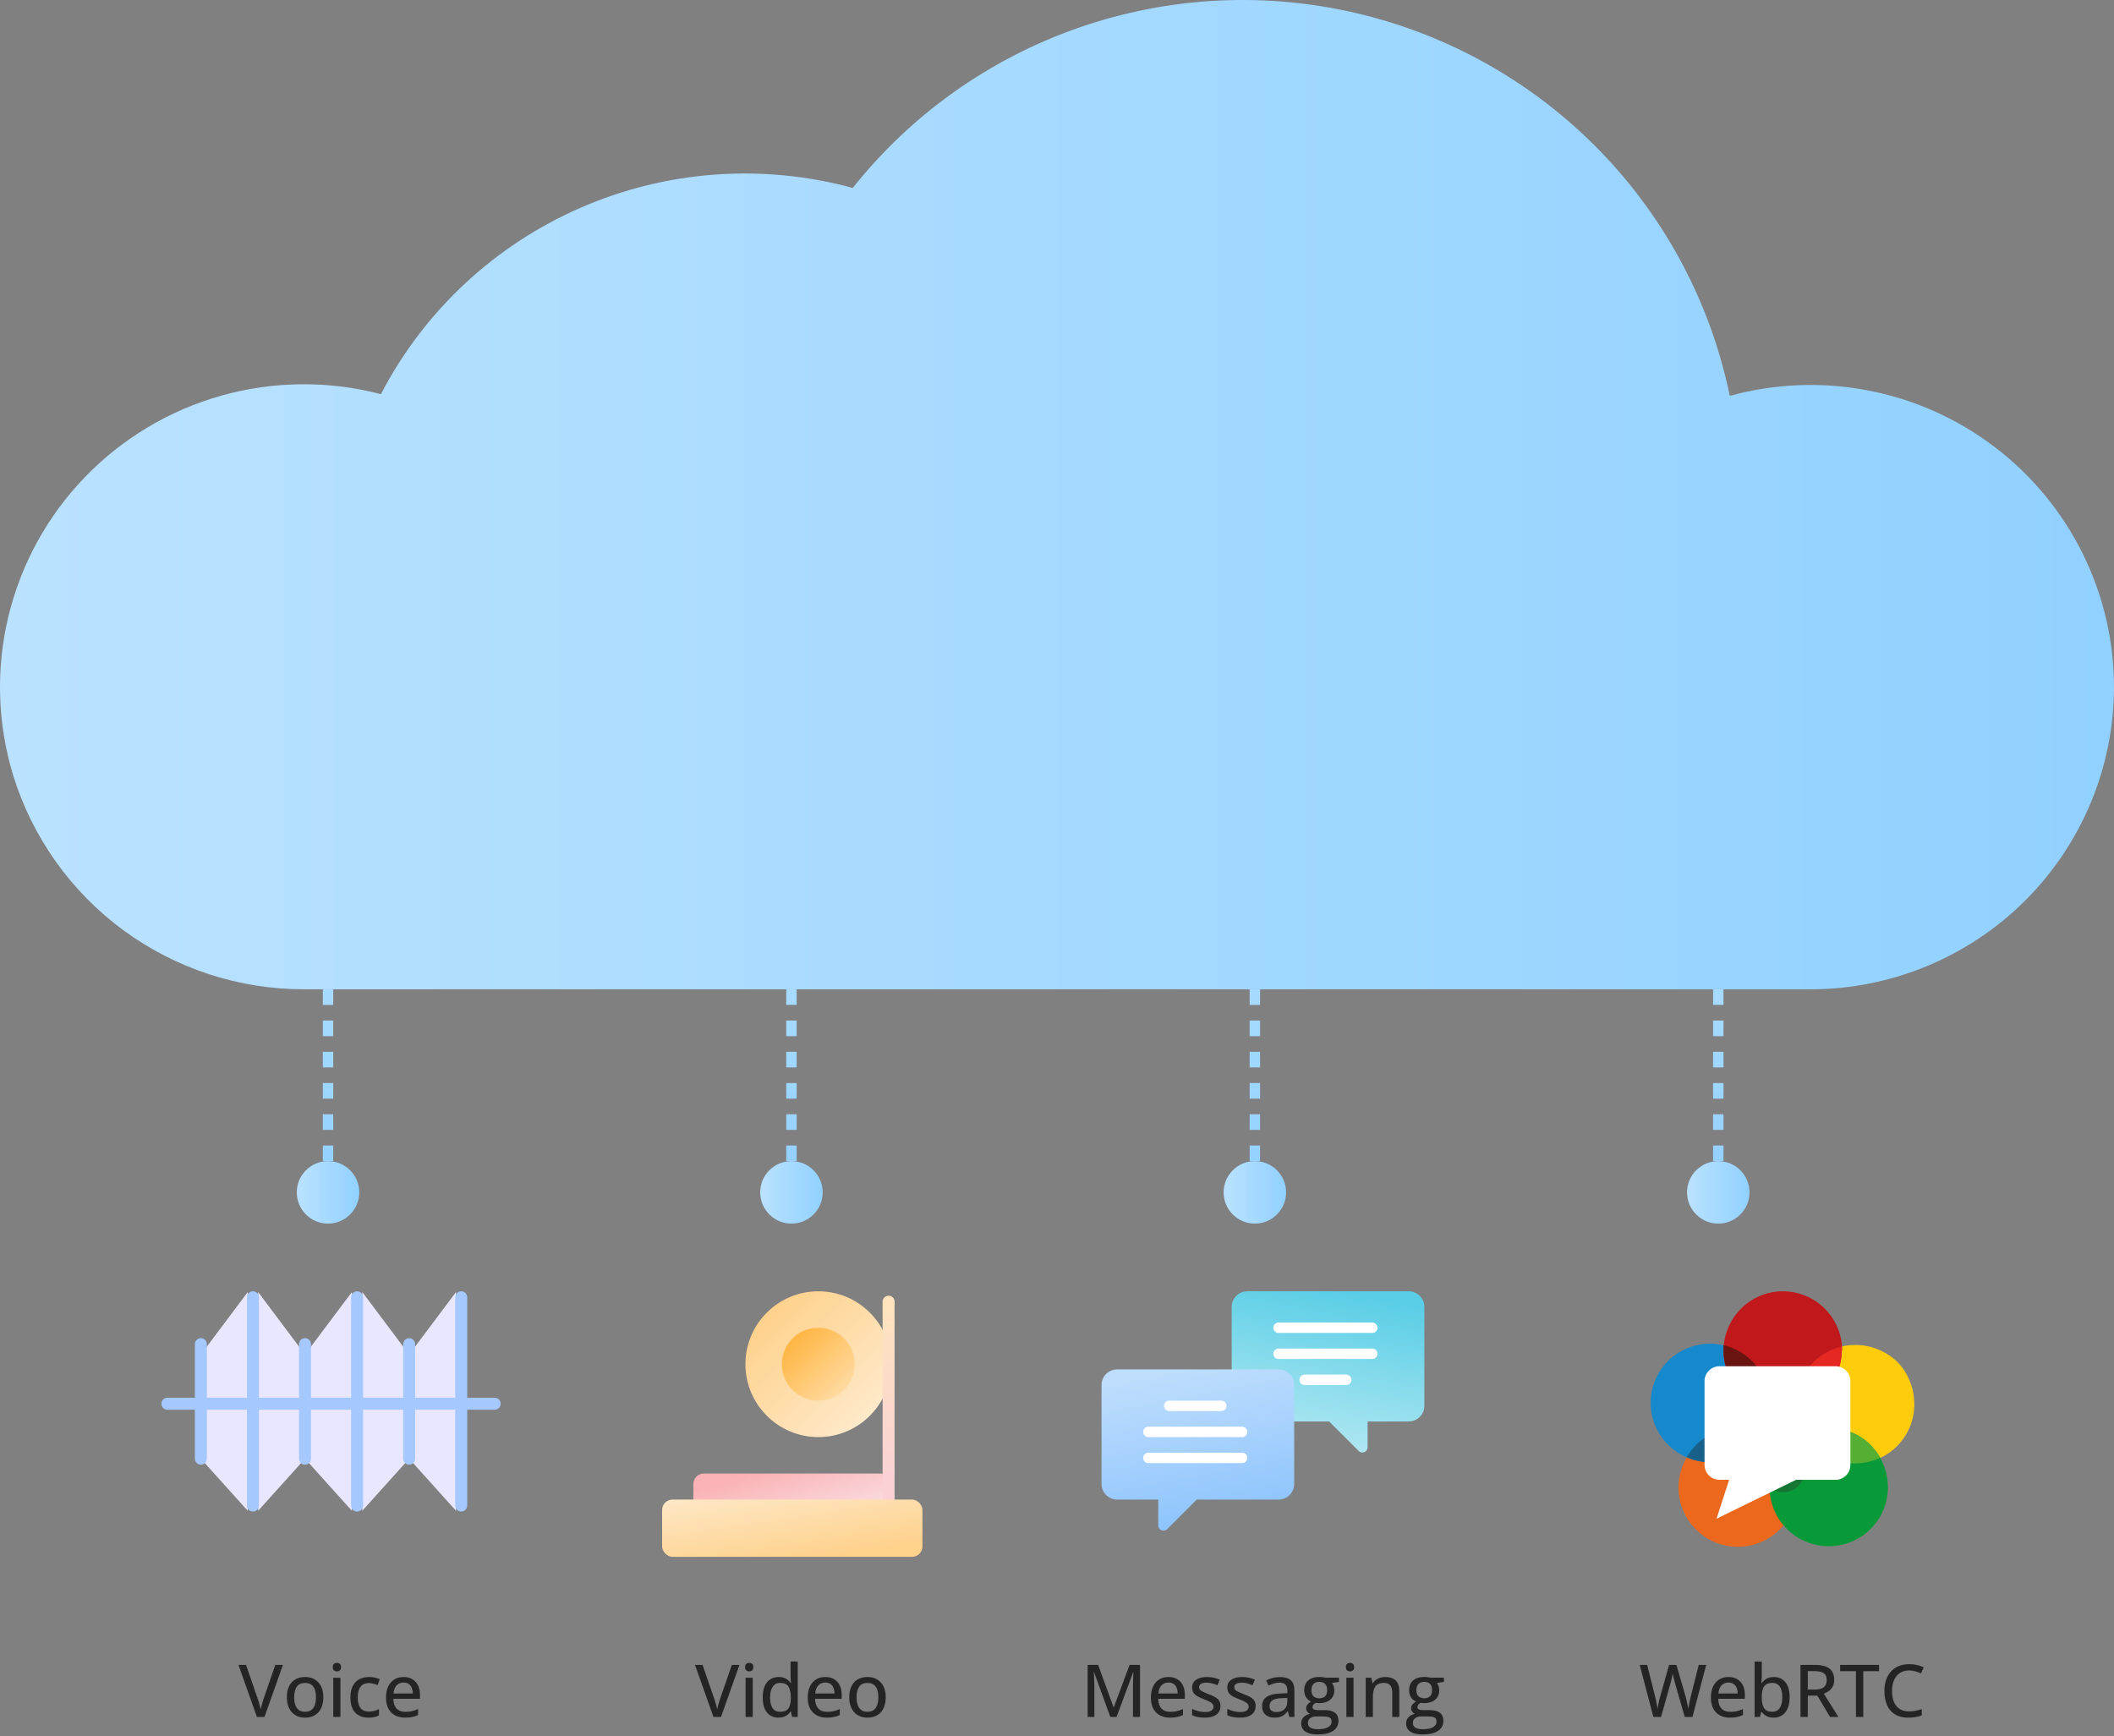 <svg width="1080" height="887" viewBox="0 0 1080 887" fill="none" xmlns="http://www.w3.org/2000/svg">
<rect x="0" y="0" width="1080" height="887" fill="#808080" stroke="none"/>
<path d="M167.586 505.418V621.132" stroke="url(#paint0_linear_946_793)" stroke-width="5.32" stroke-miterlimit="10" stroke-linejoin="round" stroke-dasharray="7.98 7.98"/>
<path d="M404.336 505.418V621.132" stroke="url(#paint1_linear_946_793)" stroke-width="5.32" stroke-miterlimit="10" stroke-linejoin="round" stroke-dasharray="7.98 7.98"/>
<path d="M641.086 505.418V621.132" stroke="url(#paint2_linear_946_793)" stroke-width="5.32" stroke-miterlimit="10" stroke-linejoin="round" stroke-dasharray="7.98 7.98"/>
<path d="M877.836 505.418V621.132" stroke="url(#paint3_linear_946_793)" stroke-width="5.32" stroke-miterlimit="10" stroke-linejoin="round" stroke-dasharray="7.98 7.98"/>
<path d="M1080 350.913C1079.97 391.901 1063.61 431.2 1034.52 460.172C1005.43 489.144 965.99 505.419 924.866 505.419H155.352C122.105 505.455 89.722 494.856 62.969 475.181C36.215 455.506 16.503 427.794 6.731 396.12C-1.315 369.78 -2.164 341.778 4.272 315.002C10.707 288.227 24.194 263.647 43.34 243.8C62.487 223.953 86.599 209.557 113.19 202.098C139.781 194.638 167.887 194.385 194.609 201.364C216.629 158.965 252.573 125.375 296.442 106.203C340.312 87.031 389.452 83.437 435.659 96.02C465.687 58.227 505.914 29.763 551.613 13.972C597.312 -1.82 646.584 -4.282 693.639 6.874C740.693 18.031 783.574 42.342 817.244 76.951C850.914 111.56 873.975 155.029 883.714 202.25C906.723 195.916 930.888 194.963 954.327 199.467C977.766 203.97 999.845 213.808 1018.84 228.214C1037.84 242.62 1053.24 261.203 1063.85 282.517C1074.46 303.831 1079.99 327.298 1080 351.09V350.913Z" fill="url(#paint4_linear_946_793)"/>
<path d="M126.558 771.83L102.617 745.229V692.027L126.558 660.105V771.83Z" fill="#E9E7FF"/>
<path d="M131.883 771.83L155.824 745.229V692.027L131.883 660.105V771.83Z" fill="#E9E7FF"/>
<path d="M179.761 771.83L155.82 745.229V692.027L179.761 660.105V771.83Z" fill="#E9E7FF"/>
<path d="M232.964 771.83L209.023 745.229V692.027L232.964 660.105V771.83Z" fill="#E9E7FF"/>
<path d="M185.086 771.83L209.027 745.229V692.027L185.086 660.105V771.83Z" fill="#E9E7FF"/>
<path d="M252.734 714.077H238.689V662.764C238.689 661.062 237.305 659.705 235.629 659.705C233.954 659.705 232.57 661.062 232.57 662.764V714.077H212.088V686.705C212.088 685.003 210.704 683.646 209.028 683.646C207.353 683.646 205.969 685.003 205.969 686.705V714.077H185.487V662.764C185.487 661.062 184.103 659.705 182.427 659.705C180.752 659.705 179.368 661.062 179.368 662.764V714.077H158.886V686.705C158.886 685.003 157.502 683.646 155.826 683.646C154.151 683.646 152.767 685.003 152.767 686.705V714.077H132.285V662.764C132.285 661.062 130.901 659.705 129.225 659.705C127.55 659.705 126.166 661.062 126.166 662.764V714.077H105.684V686.705C105.684 685.003 104.3 683.646 102.624 683.646C100.949 683.646 99.565 685.003 99.565 686.705V714.077H85.52C83.844 714.077 82.461 715.434 82.461 717.137C82.461 718.839 83.844 720.196 85.52 720.196H99.565V745.227C99.565 746.93 100.949 748.286 102.624 748.286C104.3 748.286 105.684 746.93 105.684 745.227V720.196H126.166V769.168C126.166 770.871 127.55 772.227 129.225 772.227C130.901 772.227 132.285 770.844 132.285 769.168V720.196H152.767V745.227C152.767 746.93 154.151 748.286 155.826 748.286C157.502 748.286 158.886 746.93 158.886 745.227V720.196H179.368V769.168C179.368 770.871 180.752 772.227 182.427 772.227C184.103 772.227 185.487 770.844 185.487 769.168V720.196H205.969V745.227C205.969 746.93 207.353 748.286 209.028 748.286C210.704 748.286 212.088 746.93 212.088 745.227V720.196H232.57V769.168C232.57 770.871 233.954 772.227 235.629 772.227C237.305 772.227 238.689 770.844 238.689 769.168V720.196H252.734C254.41 720.196 255.793 718.839 255.793 717.137C255.793 715.434 254.41 714.077 252.734 714.077Z" fill="#A5C9FF"/>
<path d="M144.542 850.569L135.122 877.154H131.249L121.83 850.569H125.685L131.595 867.662C131.813 868.256 132.019 868.887 132.213 869.553C132.407 870.208 132.589 870.863 132.758 871.517C132.928 872.172 133.068 872.772 133.177 873.317C133.286 872.772 133.419 872.172 133.577 871.517C133.746 870.863 133.934 870.202 134.14 869.535C134.347 868.856 134.553 868.214 134.759 867.608L140.65 850.569H144.542ZM165.181 867.098C165.181 868.747 164.963 870.22 164.526 871.517C164.102 872.802 163.478 873.893 162.653 874.79C161.841 875.675 160.859 876.354 159.707 876.827C158.556 877.288 157.253 877.518 155.798 877.518C154.44 877.518 153.191 877.288 152.052 876.827C150.924 876.354 149.949 875.675 149.124 874.79C148.3 873.893 147.663 872.802 147.215 871.517C146.766 870.22 146.542 868.747 146.542 867.098C146.542 864.904 146.918 863.037 147.67 861.498C148.421 859.946 149.494 858.77 150.888 857.97C152.294 857.158 153.967 856.752 155.907 856.752C157.75 856.752 159.368 857.158 160.762 857.97C162.156 858.782 163.241 859.958 164.017 861.498C164.793 863.037 165.181 864.904 165.181 867.098ZM150.288 867.098C150.288 868.638 150.482 869.965 150.87 871.081C151.27 872.184 151.876 873.033 152.688 873.627C153.513 874.221 154.573 874.518 155.871 874.518C157.144 874.518 158.192 874.221 159.016 873.627C159.841 873.033 160.447 872.184 160.835 871.081C161.223 869.965 161.417 868.638 161.417 867.098C161.417 865.571 161.223 864.262 160.835 863.171C160.447 862.08 159.841 861.243 159.016 860.661C158.204 860.079 157.144 859.788 155.834 859.788C153.919 859.788 152.513 860.431 151.616 861.716C150.731 862.989 150.288 864.783 150.288 867.098ZM173.909 857.115V877.154H170.254V857.115H173.909ZM172.109 849.532C172.691 849.532 173.188 849.702 173.6 850.042C174.025 850.381 174.237 850.933 174.237 851.696C174.237 852.46 174.025 853.018 173.6 853.369C173.188 853.709 172.691 853.878 172.109 853.878C171.515 853.878 171.012 853.709 170.6 853.369C170.2 853.018 170 852.46 170 851.696C170 850.933 170.2 850.381 170.6 850.042C171.012 849.702 171.515 849.532 172.109 849.532ZM188.202 877.518C186.36 877.518 184.747 877.148 183.365 876.409C181.983 875.669 180.91 874.542 180.147 873.026C179.395 871.499 179.019 869.571 179.019 867.244C179.019 864.819 179.425 862.837 180.238 861.298C181.05 859.746 182.171 858.6 183.602 857.861C185.044 857.121 186.693 856.752 188.548 856.752C189.639 856.752 190.657 856.861 191.603 857.079C192.56 857.297 193.361 857.57 194.003 857.897L192.912 860.861C192.233 860.594 191.5 860.358 190.712 860.152C189.936 859.946 189.196 859.843 188.493 859.843C187.208 859.843 186.141 860.128 185.293 860.698C184.456 861.255 183.826 862.08 183.402 863.171C182.977 864.262 182.765 865.607 182.765 867.208C182.765 868.759 182.971 870.075 183.383 871.153C183.808 872.22 184.426 873.033 185.238 873.59C186.063 874.148 187.087 874.427 188.311 874.427C189.39 874.427 190.36 874.305 191.221 874.063C192.082 873.821 192.876 873.511 193.603 873.136V876.354C192.9 876.742 192.124 877.033 191.275 877.227C190.427 877.421 189.402 877.518 188.202 877.518ZM206.186 856.752C207.932 856.752 209.429 857.127 210.678 857.879C211.927 858.618 212.884 859.667 213.551 861.025C214.218 862.383 214.551 863.983 214.551 865.825V867.899H200.949C200.986 870.044 201.537 871.693 202.604 872.845C203.671 873.984 205.168 874.554 207.096 874.554C208.369 874.554 209.502 874.433 210.496 874.19C211.49 873.948 212.521 873.59 213.587 873.117V876.191C212.581 876.651 211.569 876.985 210.551 877.191C209.545 877.409 208.338 877.518 206.932 877.518C204.992 877.518 203.289 877.13 201.822 876.354C200.368 875.578 199.234 874.433 198.422 872.917C197.61 871.39 197.203 869.511 197.203 867.28C197.203 865.074 197.573 863.189 198.313 861.625C199.052 860.049 200.095 858.843 201.44 858.006C202.786 857.17 204.368 856.752 206.186 856.752ZM206.168 859.588C204.689 859.588 203.501 860.073 202.604 861.043C201.707 862.001 201.18 863.377 201.022 865.171H210.878C210.866 864.068 210.69 863.098 210.351 862.261C210.011 861.425 209.496 860.77 208.805 860.297C208.126 859.825 207.247 859.588 206.168 859.588Z" fill="#242424"/>
<rect x="354.219" y="752.809" width="101.084" height="29.261" rx="5.32" fill="url(#paint5_linear_946_793)"/>
<circle cx="418.062" cy="696.946" r="37.241" fill="url(#paint6_linear_946_793)"/>
<circle cx="418.058" cy="696.947" r="18.621" fill="url(#paint7_linear_946_793)"/>
<path d="M453.969 665.004V768.782" stroke="url(#paint8_linear_946_793)" stroke-width="6.118" stroke-linecap="round"/>
<rect x="338.258" y="766.109" width="133.005" height="29.261" rx="5.32" fill="url(#paint9_linear_946_793)"/>
<path d="M377.775 850.569L368.355 877.154H364.482L355.063 850.569H358.918L364.828 867.662C365.046 868.256 365.252 868.887 365.446 869.553C365.64 870.208 365.822 870.863 365.991 871.517C366.161 872.172 366.301 872.772 366.41 873.317C366.519 872.772 366.652 872.172 366.81 871.517C366.979 870.863 367.167 870.202 367.373 869.535C367.58 868.856 367.786 868.214 367.992 867.608L373.883 850.569H377.775ZM384.558 857.115V877.154H380.903V857.115H384.558ZM382.757 849.532C383.339 849.532 383.836 849.702 384.248 850.042C384.673 850.381 384.885 850.933 384.885 851.696C384.885 852.46 384.673 853.018 384.248 853.369C383.836 853.709 383.339 853.878 382.757 853.878C382.163 853.878 381.66 853.709 381.248 853.369C380.848 853.018 380.648 852.46 380.648 851.696C380.648 850.933 380.848 850.381 381.248 850.042C381.66 849.702 382.163 849.532 382.757 849.532ZM397.723 877.518C395.274 877.518 393.316 876.651 391.849 874.918C390.395 873.184 389.667 870.614 389.667 867.208C389.667 863.765 390.407 861.164 391.886 859.406C393.377 857.637 395.353 856.752 397.814 856.752C398.844 856.752 399.747 856.891 400.523 857.17C401.299 857.449 401.966 857.818 402.524 858.279C403.093 858.74 403.566 859.261 403.942 859.843H404.16C404.1 859.467 404.039 858.94 403.978 858.261C403.918 857.582 403.887 856.988 403.887 856.479V848.86H407.542V877.154H404.651L404.051 874.372H403.887C403.524 874.954 403.057 875.487 402.487 875.972C401.93 876.445 401.257 876.821 400.469 877.1C399.693 877.379 398.778 877.518 397.723 877.518ZM398.578 874.536C400.554 874.536 401.948 873.966 402.76 872.826C403.584 871.687 404.003 869.996 404.015 867.753V867.189C404.015 864.801 403.621 862.971 402.833 861.698C402.057 860.413 400.626 859.77 398.541 859.77C396.844 859.77 395.565 860.437 394.704 861.77C393.844 863.092 393.413 864.928 393.413 867.28C393.413 869.608 393.844 871.402 394.704 872.663C395.565 873.911 396.856 874.536 398.578 874.536ZM421.635 856.752C423.381 856.752 424.878 857.127 426.127 857.879C427.375 858.618 428.333 859.667 429 861.025C429.667 862.383 430 863.983 430 865.825V867.899H416.398C416.435 870.044 416.986 871.693 418.053 872.845C419.12 873.984 420.617 874.554 422.544 874.554C423.817 874.554 424.951 874.433 425.945 874.19C426.939 873.948 427.969 873.59 429.036 873.117V876.191C428.03 876.651 427.018 876.985 426 877.191C424.993 877.409 423.787 877.518 422.381 877.518C420.441 877.518 418.738 877.13 417.271 876.354C415.816 875.578 414.683 874.433 413.871 872.917C413.058 871.39 412.652 869.511 412.652 867.28C412.652 865.074 413.022 863.189 413.761 861.625C414.501 860.049 415.544 858.843 416.889 858.006C418.235 857.17 419.817 856.752 421.635 856.752ZM421.617 859.588C420.138 859.588 418.95 860.073 418.053 861.043C417.156 862.001 416.629 863.377 416.471 865.171H426.327C426.315 864.068 426.139 863.098 425.799 862.261C425.46 861.425 424.945 860.77 424.254 860.297C423.575 859.825 422.696 859.588 421.617 859.588ZM452.494 867.098C452.494 868.747 452.276 870.22 451.839 871.517C451.415 872.802 450.791 873.893 449.966 874.79C449.154 875.675 448.172 876.354 447.021 876.827C445.869 877.288 444.566 877.518 443.111 877.518C441.753 877.518 440.504 877.288 439.365 876.827C438.238 876.354 437.262 875.675 436.437 874.79C435.613 873.893 434.976 872.802 434.528 871.517C434.079 870.22 433.855 868.747 433.855 867.098C433.855 864.904 434.231 863.037 434.983 861.498C435.734 859.946 436.807 858.77 438.201 857.97C439.607 857.158 441.28 856.752 443.22 856.752C445.063 856.752 446.681 857.158 448.075 857.97C449.469 858.782 450.554 859.958 451.33 861.498C452.106 863.037 452.494 864.904 452.494 867.098ZM437.601 867.098C437.601 868.638 437.795 869.965 438.183 871.081C438.583 872.184 439.189 873.033 440.001 873.627C440.826 874.221 441.886 874.518 443.184 874.518C444.457 874.518 445.505 874.221 446.33 873.627C447.154 873.033 447.76 872.184 448.148 871.081C448.536 869.965 448.73 868.638 448.73 867.098C448.73 865.571 448.536 864.262 448.148 863.171C447.76 862.08 447.154 861.243 446.33 860.661C445.517 860.079 444.457 859.788 443.147 859.788C441.232 859.788 439.826 860.431 438.929 861.716C438.044 862.989 437.601 864.783 437.601 867.098Z" fill="#242424"/>
<path fill-rule="evenodd" clip-rule="evenodd" d="M719.692 659.705C724.099 659.705 727.672 663.278 727.672 667.685V718.227C727.672 722.635 724.099 726.208 719.692 726.208H698.684L698.682 739.418C698.681 741.787 695.816 742.974 694.141 741.298L679.05 726.208H637.229C632.821 726.208 629.248 722.635 629.248 718.227V667.685C629.248 663.278 632.821 659.705 637.229 659.705H719.692Z" fill="url(#paint10_linear_946_793)"/>
<path d="M653.195 691.627H701.077" stroke="white" stroke-width="5.32" stroke-miterlimit="10" stroke-linecap="round"/>
<path d="M653.195 678.326L701.077 678.326" stroke="white" stroke-width="5.32" stroke-miterlimit="10" stroke-linecap="round"/>
<path d="M666.492 704.928H687.773" stroke="white" stroke-width="5.32" stroke-miterlimit="10" stroke-linecap="round"/>
<path fill-rule="evenodd" clip-rule="evenodd" d="M570.73 699.607C566.323 699.607 562.75 703.18 562.75 707.588V758.13C562.75 762.537 566.323 766.11 570.73 766.11H591.737L591.74 779.32C591.741 781.69 594.606 782.876 596.281 781.201L611.372 766.11H653.193C657.601 766.11 661.174 762.537 661.174 758.13V707.588C661.174 703.18 657.601 699.607 653.193 699.607H570.73Z" fill="url(#paint11_linear_946_793)"/>
<path d="M586.688 731.529H634.569" stroke="white" stroke-width="5.32" stroke-miterlimit="10" stroke-linecap="round"/>
<path d="M597.328 718.229H623.929" stroke="white" stroke-width="5.32" stroke-miterlimit="10" stroke-linecap="round"/>
<path d="M586.688 744.828H634.569" stroke="white" stroke-width="5.32" stroke-miterlimit="10" stroke-linecap="round"/>
<path d="M567.237 877.154L558.945 854.297H558.799C558.836 854.794 558.872 855.436 558.908 856.224C558.957 857 558.993 857.849 559.018 858.77C559.054 859.679 559.072 860.576 559.072 861.461V877.154H555.653V850.569H561.018L568.892 872.226H569.019L577.093 850.569H582.421V877.154H578.82V861.243C578.82 860.443 578.832 859.613 578.857 858.752C578.881 857.879 578.911 857.055 578.947 856.279C578.996 855.491 579.038 854.842 579.075 854.333H578.911L570.419 877.154H567.237ZM596.95 856.752C598.696 856.752 600.193 857.127 601.441 857.879C602.69 858.618 603.648 859.667 604.315 861.025C604.981 862.383 605.315 863.983 605.315 865.825V867.899H591.713C591.749 870.044 592.301 871.693 593.368 872.845C594.434 873.984 595.932 874.554 597.859 874.554C599.132 874.554 600.265 874.433 601.26 874.19C602.254 873.948 603.284 873.59 604.351 873.117V876.191C603.345 876.651 602.332 876.985 601.314 877.191C600.308 877.409 599.102 877.518 597.695 877.518C595.756 877.518 594.053 877.13 592.586 876.354C591.131 875.578 589.997 874.433 589.185 872.917C588.373 871.39 587.967 869.511 587.967 867.28C587.967 865.074 588.337 863.189 589.076 861.625C589.816 860.049 590.858 858.843 592.204 858.006C593.549 857.17 595.131 856.752 596.95 856.752ZM596.932 859.588C595.453 859.588 594.265 860.073 593.368 861.043C592.471 862.001 591.943 863.377 591.786 865.171H601.641C601.629 864.068 601.454 863.098 601.114 862.261C600.775 861.425 600.259 860.77 599.568 860.297C598.89 859.825 598.011 859.588 596.932 859.588ZM623.517 871.554C623.517 872.851 623.196 873.948 622.553 874.845C621.923 875.73 621.002 876.397 619.789 876.845C618.577 877.294 617.122 877.518 615.425 877.518C614.019 877.518 612.807 877.409 611.788 877.191C610.77 876.985 609.849 876.682 609.024 876.281V873.045C609.909 873.469 610.934 873.845 612.097 874.172C613.261 874.499 614.401 874.663 615.516 874.663C617.08 874.663 618.207 874.415 618.898 873.917C619.601 873.42 619.953 872.748 619.953 871.899C619.953 871.402 619.814 870.966 619.535 870.59C619.256 870.202 618.765 869.82 618.062 869.444C617.371 869.056 616.377 868.614 615.08 868.117C613.807 867.62 612.716 867.123 611.806 866.626C610.909 866.129 610.224 865.528 609.752 864.825C609.279 864.122 609.042 863.213 609.042 862.098C609.042 860.364 609.733 859.043 611.115 858.134C612.51 857.212 614.346 856.752 616.625 856.752C617.838 856.752 618.977 856.873 620.044 857.115C621.123 857.358 622.153 857.697 623.135 858.134L621.953 860.952C621.08 860.576 620.183 860.267 619.262 860.025C618.341 859.77 617.401 859.643 616.443 859.643C615.195 859.643 614.237 859.843 613.57 860.243C612.916 860.643 612.588 861.195 612.588 861.898C612.588 862.443 612.74 862.898 613.043 863.262C613.358 863.625 613.879 863.983 614.607 864.334C615.334 864.674 616.316 865.08 617.553 865.553C618.777 866.013 619.832 866.492 620.717 866.989C621.614 867.486 622.305 868.092 622.79 868.808C623.275 869.523 623.517 870.438 623.517 871.554ZM641.483 871.554C641.483 872.851 641.162 873.948 640.519 874.845C639.889 875.73 638.968 876.397 637.755 876.845C636.543 877.294 635.088 877.518 633.391 877.518C631.985 877.518 630.773 877.409 629.754 877.191C628.736 876.985 627.815 876.682 626.99 876.281V873.045C627.875 873.469 628.9 873.845 630.063 874.172C631.227 874.499 632.367 874.663 633.482 874.663C635.046 874.663 636.173 874.415 636.864 873.917C637.567 873.42 637.919 872.748 637.919 871.899C637.919 871.402 637.78 870.966 637.501 870.59C637.222 870.202 636.731 869.82 636.028 869.444C635.337 869.056 634.343 868.614 633.046 868.117C631.773 867.62 630.682 867.123 629.772 866.626C628.875 866.129 628.19 865.528 627.718 864.825C627.245 864.122 627.008 863.213 627.008 862.098C627.008 860.364 627.699 859.043 629.081 858.134C630.476 857.212 632.312 856.752 634.591 856.752C635.804 856.752 636.943 856.873 638.01 857.115C639.089 857.358 640.119 857.697 641.101 858.134L639.919 860.952C639.046 860.576 638.149 860.267 637.228 860.025C636.307 859.77 635.367 859.643 634.409 859.643C633.161 859.643 632.203 859.843 631.536 860.243C630.882 860.643 630.554 861.195 630.554 861.898C630.554 862.443 630.706 862.898 631.009 863.262C631.324 863.625 631.846 863.983 632.573 864.334C633.3 864.674 634.282 865.08 635.519 865.553C636.743 866.013 637.798 866.492 638.683 866.989C639.58 867.486 640.271 868.092 640.756 868.808C641.241 869.523 641.483 870.438 641.483 871.554ZM653.903 856.77C656.376 856.77 658.225 857.321 659.449 858.425C660.674 859.516 661.286 861.243 661.286 863.607V877.154H658.667L657.958 874.245H657.813C657.255 874.972 656.673 875.578 656.067 876.063C655.461 876.548 654.758 876.912 653.958 877.154C653.17 877.397 652.206 877.518 651.066 877.518C649.854 877.518 648.775 877.3 647.829 876.863C646.884 876.427 646.138 875.772 645.593 874.899C645.059 874.014 644.793 872.893 644.793 871.535C644.793 869.499 645.575 867.953 647.138 866.898C648.702 865.844 651.072 865.268 654.249 865.171L657.704 865.025V863.898C657.704 862.334 657.352 861.231 656.649 860.588C655.958 859.946 654.988 859.625 653.739 859.625C652.709 859.625 651.721 859.776 650.775 860.079C649.83 860.37 648.921 860.722 648.048 861.134L646.884 858.479C647.829 857.994 648.902 857.588 650.103 857.261C651.315 856.933 652.582 856.77 653.903 856.77ZM657.667 867.426L654.867 867.553C652.551 867.638 650.921 868.026 649.975 868.717C649.042 869.396 648.575 870.347 648.575 871.572C648.575 872.639 648.896 873.42 649.539 873.917C650.181 874.415 651.03 874.663 652.085 874.663C653.709 874.663 655.043 874.208 656.085 873.299C657.14 872.378 657.667 871.02 657.667 869.226V867.426ZM673.069 886.101C670.39 886.101 668.329 885.61 666.887 884.628C665.456 883.646 664.741 882.276 664.741 880.518C664.741 879.27 665.135 878.209 665.923 877.336C666.711 876.475 667.814 875.894 669.232 875.59C668.699 875.348 668.238 874.978 667.85 874.481C667.475 873.972 667.287 873.402 667.287 872.772C667.287 872.032 667.493 871.396 667.905 870.863C668.329 870.317 668.96 869.79 669.796 869.281C668.741 868.844 667.893 868.123 667.25 867.117C666.608 866.098 666.287 864.91 666.287 863.552C666.287 862.11 666.59 860.879 667.196 859.861C667.814 858.843 668.699 858.067 669.851 857.533C671.002 857 672.402 856.733 674.051 856.733C674.415 856.733 674.791 856.752 675.179 856.788C675.567 856.812 675.936 856.855 676.288 856.915C676.639 856.976 676.924 857.036 677.143 857.097H684.053V859.261L680.488 859.807C680.84 860.267 681.125 860.813 681.343 861.443C681.561 862.073 681.67 862.764 681.67 863.516C681.67 865.553 680.973 867.165 679.579 868.353C678.197 869.529 676.282 870.117 673.833 870.117C673.263 870.105 672.687 870.056 672.105 869.972C671.584 870.275 671.19 870.608 670.923 870.972C670.657 871.323 670.523 871.729 670.523 872.19C670.523 872.542 670.639 872.826 670.869 873.045C671.111 873.263 671.457 873.427 671.905 873.536C672.354 873.633 672.9 873.681 673.542 873.681H677.033C679.216 873.681 680.888 874.142 682.052 875.063C683.216 875.984 683.798 877.33 683.798 879.1C683.798 881.343 682.877 883.07 681.034 884.283C679.191 885.495 676.536 886.101 673.069 886.101ZM673.197 883.428C674.76 883.428 676.064 883.27 677.106 882.955C678.161 882.64 678.955 882.191 679.488 881.609C680.022 881.028 680.288 880.337 680.288 879.536C680.288 878.809 680.113 878.251 679.761 877.863C679.422 877.488 678.912 877.233 678.234 877.1C677.555 876.966 676.718 876.9 675.724 876.9H672.415C671.566 876.9 670.827 877.033 670.196 877.3C669.566 877.566 669.075 877.948 668.723 878.445C668.372 878.955 668.196 879.579 668.196 880.318C668.196 881.325 668.626 882.094 669.487 882.628C670.36 883.161 671.596 883.428 673.197 883.428ZM673.997 867.626C675.342 867.626 676.348 867.274 677.015 866.571C677.682 865.856 678.015 864.837 678.015 863.516C678.015 862.098 677.676 861.031 676.997 860.316C676.318 859.6 675.312 859.243 673.978 859.243C672.681 859.243 671.687 859.613 670.996 860.352C670.317 861.079 669.978 862.146 669.978 863.552C669.978 864.85 670.323 865.856 671.014 866.571C671.705 867.274 672.699 867.626 673.997 867.626ZM691.49 857.115V877.154H687.835V857.115H691.49ZM689.69 849.532C690.272 849.532 690.769 849.702 691.181 850.042C691.605 850.381 691.817 850.933 691.817 851.696C691.817 852.46 691.605 853.018 691.181 853.369C690.769 853.709 690.272 853.878 689.69 853.878C689.096 853.878 688.593 853.709 688.18 853.369C687.78 853.018 687.58 852.46 687.58 851.696C687.58 850.933 687.78 850.381 688.18 850.042C688.593 849.702 689.096 849.532 689.69 849.532ZM707.692 856.752C710.008 856.752 711.784 857.333 713.02 858.497C714.269 859.661 714.893 861.528 714.893 864.098V877.154H711.274V864.589C711.274 862.989 710.923 861.789 710.22 860.988C709.517 860.176 708.438 859.77 706.983 859.77C704.91 859.77 703.455 860.382 702.619 861.607C701.794 862.831 701.382 864.607 701.382 866.935V877.154H697.727V857.115H700.618L701.146 859.934H701.346C701.77 859.231 702.31 858.643 702.964 858.17C703.619 857.697 704.346 857.346 705.146 857.115C705.959 856.873 706.807 856.752 707.692 856.752ZM726.676 886.101C723.997 886.101 721.936 885.61 720.494 884.628C719.063 883.646 718.348 882.276 718.348 880.518C718.348 879.27 718.742 878.209 719.53 877.336C720.318 876.475 721.421 875.894 722.84 875.59C722.306 875.348 721.845 874.978 721.458 874.481C721.082 873.972 720.894 873.402 720.894 872.772C720.894 872.032 721.1 871.396 721.512 870.863C721.936 870.317 722.567 869.79 723.403 869.281C722.349 868.844 721.5 868.123 720.857 867.117C720.215 866.098 719.894 864.91 719.894 863.552C719.894 862.11 720.197 860.879 720.803 859.861C721.421 858.843 722.306 858.067 723.458 857.533C724.61 857 726.01 856.733 727.658 856.733C728.022 856.733 728.398 856.752 728.786 856.788C729.174 856.812 729.544 856.855 729.895 856.915C730.247 856.976 730.532 857.036 730.75 857.097H737.66V859.261L734.096 859.807C734.447 860.267 734.732 860.813 734.95 861.443C735.169 862.073 735.278 862.764 735.278 863.516C735.278 865.553 734.581 867.165 733.186 868.353C731.804 869.529 729.889 870.117 727.44 870.117C726.87 870.105 726.295 870.056 725.713 869.972C725.191 870.275 724.797 870.608 724.531 870.972C724.264 871.323 724.131 871.729 724.131 872.19C724.131 872.542 724.246 872.826 724.476 873.045C724.719 873.263 725.064 873.427 725.513 873.536C725.961 873.633 726.507 873.681 727.149 873.681H730.641C732.823 873.681 734.496 874.142 735.659 875.063C736.823 875.984 737.405 877.33 737.405 879.1C737.405 881.343 736.484 883.07 734.641 884.283C732.798 885.495 730.144 886.101 726.676 886.101ZM726.804 883.428C728.368 883.428 729.671 883.27 730.713 882.955C731.768 882.64 732.562 882.191 733.095 881.609C733.629 881.028 733.896 880.337 733.896 879.536C733.896 878.809 733.72 878.251 733.368 877.863C733.029 877.488 732.52 877.233 731.841 877.1C731.162 876.966 730.325 876.9 729.331 876.9H726.022C725.173 876.9 724.434 877.033 723.803 877.3C723.173 877.566 722.682 877.948 722.33 878.445C721.979 878.955 721.803 879.579 721.803 880.318C721.803 881.325 722.233 882.094 723.094 882.628C723.967 883.161 725.204 883.428 726.804 883.428ZM727.604 867.626C728.949 867.626 729.956 867.274 730.622 866.571C731.289 865.856 731.623 864.837 731.623 863.516C731.623 862.098 731.283 861.031 730.604 860.316C729.925 859.6 728.919 859.243 727.586 859.243C726.289 859.243 725.294 859.613 724.603 860.352C723.925 861.079 723.585 862.146 723.585 863.552C723.585 864.85 723.931 865.856 724.622 866.571C725.313 867.274 726.307 867.626 727.604 867.626Z" fill="#242424"/>
<path d="M918.147 759.791C918.227 776.523 904.714 790.17 887.955 790.223C871.223 790.303 857.577 776.789 857.523 760.031C857.523 755.961 858.295 751.944 859.891 748.193C862.206 742.66 866.063 737.925 871.037 734.574C885.029 725.316 903.889 729.174 913.12 743.166C916.418 748.167 918.174 754.045 918.147 760.057" fill="#EC681D"/>
<path d="M977.986 717.363C978.039 734.068 964.526 747.661 947.821 747.688C939.734 747.688 931.967 744.496 926.274 738.75C917.682 730.052 915.155 717.044 919.917 705.765C924.625 694.433 935.69 687.064 947.927 687.117C951.89 687.117 955.801 687.889 959.445 689.405C963.116 690.868 966.468 693.023 969.314 695.763C972.054 698.582 974.209 701.934 975.672 705.579C977.188 709.25 977.96 713.186 977.96 717.177" fill="#FFCC0C"/>
<path d="M903.876 716.807C903.876 722.792 902.093 728.644 898.768 733.619C891.905 743.754 879.615 748.782 867.618 746.361C855.621 743.967 846.231 734.55 843.864 722.553C842.667 716.701 843.278 710.609 845.593 705.103C852.057 689.674 869.826 682.385 885.255 688.85C896.481 693.558 903.796 704.517 903.849 716.674" fill="#1589CB"/>
<path d="M964.509 759.791C964.509 765.776 962.754 771.629 959.402 776.603C952.566 786.738 940.303 791.766 928.332 789.345C922.453 788.201 917.053 785.328 912.85 781.072C901.039 769.261 901.039 750.108 912.85 738.298C924.661 726.487 943.814 726.487 955.625 738.298C961.291 743.964 964.483 751.651 964.483 759.658" fill="#089939"/>
<path d="M940.932 689.806C940.932 702.069 933.537 713.108 922.205 717.764C910.926 722.499 897.918 719.971 889.22 711.406C880.628 702.707 878.1 689.699 882.862 678.421C885.176 672.888 889.033 668.153 894.007 664.801C907.946 655.517 926.753 659.268 936.037 673.207C939.415 678.261 941.172 684.193 941.118 690.258" fill="#C0181B"/>
<path d="M917.461 717.368V719.283C931.134 716.065 940.817 703.908 940.897 689.863V687.947C927.17 691.086 917.461 703.296 917.461 717.368Z" fill="#E52822"/>
<path d="M921.383 732.397C929.204 746.097 946.281 751.497 960.539 744.74C952.745 730.987 935.641 725.587 921.383 732.397Z" fill="#55AF33"/>
<path d="M903.894 759.789C905.224 760.932 906.82 761.704 908.549 762.076C910.278 762.502 912.087 762.502 913.843 762.076C915.545 761.597 917.114 760.72 918.418 759.523C919.695 758.326 920.705 756.836 921.344 755.187C921.929 753.511 922.089 751.729 921.849 749.973C921.637 748.191 920.972 746.515 919.934 745.078C917.913 742.126 914.534 740.37 910.943 740.423C906.394 745.77 903.894 752.527 903.867 759.523" fill="#167734"/>
<path d="M861.719 744.503C875.844 750.648 892.31 745.168 899.918 731.761C885.793 725.616 869.327 731.096 861.719 744.503Z" fill="#176089"/>
<path d="M880.547 687.252V689.806C880.547 703.878 890.256 716.087 903.982 719.226V716.673C903.902 702.627 894.22 690.471 880.547 687.252Z" fill="#691411"/>
<path d="M883.376 756.013H878.402C874.225 755.986 870.847 752.608 870.82 748.431V705.577C870.82 703.556 871.619 701.64 873.055 700.23C874.465 698.821 876.407 697.996 878.402 697.996H937.749C939.744 697.996 941.686 698.794 943.096 700.23C944.532 701.64 945.33 703.556 945.33 705.577V748.431C945.33 749.442 945.144 750.427 944.745 751.358C944.372 752.262 943.814 753.087 943.096 753.778C941.686 755.215 939.77 756.039 937.749 756.013H917.558L876.939 775.884L883.376 756.013Z" fill="white"/>
<path d="M871.66 850.569L864.641 877.154H860.695L855.84 860.243C855.707 859.794 855.573 859.309 855.44 858.788C855.307 858.267 855.173 857.752 855.04 857.243C854.919 856.721 854.816 856.255 854.731 855.842C854.646 855.43 854.585 855.115 854.549 854.897C854.525 855.115 854.47 855.43 854.385 855.842C854.313 856.242 854.222 856.697 854.113 857.206C854.003 857.715 853.882 858.237 853.749 858.77C853.616 859.291 853.482 859.788 853.349 860.261L848.603 877.154H844.675L837.692 850.569H841.493L845.548 866.698C845.681 867.232 845.808 867.777 845.93 868.335C846.063 868.88 846.184 869.432 846.293 869.99C846.402 870.535 846.499 871.069 846.584 871.59C846.669 872.099 846.748 872.584 846.821 873.045C846.881 872.572 846.96 872.069 847.057 871.535C847.154 870.99 847.257 870.438 847.366 869.881C847.487 869.323 847.615 868.771 847.748 868.226C847.881 867.68 848.021 867.159 848.166 866.662L852.712 850.569H856.44L861.15 866.753C861.295 867.262 861.435 867.795 861.568 868.353C861.714 868.911 861.841 869.468 861.95 870.026C862.071 870.584 862.174 871.117 862.259 871.626C862.356 872.135 862.441 872.608 862.514 873.045C862.599 872.439 862.702 871.784 862.823 871.081C862.956 870.378 863.108 869.65 863.277 868.899C863.447 868.147 863.617 867.408 863.787 866.68L867.842 850.569H871.66ZM883.044 856.752C884.789 856.752 886.287 857.127 887.535 857.879C888.784 858.618 889.742 859.667 890.408 861.025C891.075 862.383 891.408 863.983 891.408 865.825V867.899H877.807C877.843 870.044 878.395 871.693 879.461 872.845C880.528 873.984 882.025 874.554 883.953 874.554C885.226 874.554 886.359 874.433 887.353 874.19C888.347 873.948 889.378 873.59 890.445 873.117V876.191C889.439 876.651 888.426 876.985 887.408 877.191C886.402 877.409 885.196 877.518 883.789 877.518C881.85 877.518 880.146 877.13 878.68 876.354C877.225 875.578 876.091 874.433 875.279 872.917C874.467 871.39 874.061 869.511 874.061 867.28C874.061 865.074 874.43 863.189 875.17 861.625C875.909 860.049 876.952 858.843 878.298 858.006C879.643 857.17 881.225 856.752 883.044 856.752ZM883.026 859.588C881.547 859.588 880.359 860.073 879.461 861.043C878.564 862.001 878.037 863.377 877.879 865.171H887.735C887.723 864.068 887.547 863.098 887.208 862.261C886.868 861.425 886.353 860.77 885.662 860.297C884.983 859.825 884.104 859.588 883.026 859.588ZM900.046 848.86V855.806C900.046 856.606 900.022 857.388 899.973 858.152C899.937 858.915 899.901 859.503 899.864 859.916H900.046C900.592 859.043 901.361 858.303 902.355 857.697C903.362 857.079 904.653 856.77 906.229 856.77C908.665 856.77 910.617 857.643 912.084 859.388C913.551 861.122 914.284 863.698 914.284 867.117C914.284 869.371 913.945 871.275 913.266 872.826C912.599 874.378 911.654 875.548 910.429 876.336C909.217 877.124 907.786 877.518 906.138 877.518C904.574 877.518 903.307 877.233 902.337 876.663C901.367 876.081 900.61 875.39 900.064 874.59H899.791L899.1 877.154H896.391V848.86H900.046ZM905.41 859.77C904.089 859.77 903.034 860.031 902.246 860.552C901.47 861.073 900.913 861.861 900.573 862.916C900.234 863.971 900.058 865.298 900.046 866.898V867.171C900.046 869.547 900.434 871.366 901.21 872.626C901.986 873.887 903.392 874.518 905.429 874.518C907.102 874.518 908.368 873.875 909.229 872.59C910.102 871.305 910.538 869.468 910.538 867.08C910.538 864.656 910.108 862.831 909.247 861.607C908.387 860.382 907.108 859.77 905.41 859.77ZM927.159 850.569C929.401 850.569 931.25 850.848 932.705 851.405C934.172 851.951 935.263 852.787 935.978 853.915C936.693 855.03 937.051 856.448 937.051 858.17C937.051 859.528 936.802 860.673 936.305 861.607C935.808 862.54 935.154 863.304 934.342 863.898C933.541 864.492 932.681 864.959 931.759 865.298L939.197 877.154H934.923L928.45 866.28H923.558V877.154H919.831V850.569H927.159ZM926.922 853.733H923.558V863.171H927.177C929.274 863.171 930.808 862.764 931.778 861.952C932.747 861.128 933.232 859.916 933.232 858.315C933.232 856.655 932.717 855.479 931.687 854.788C930.656 854.085 929.068 853.733 926.922 853.733ZM951.908 877.154H948.162V853.788H940.088V850.569H959.963V853.788H951.908V877.154ZM975.365 853.406C973.995 853.406 972.765 853.648 971.674 854.133C970.595 854.606 969.68 855.303 968.928 856.224C968.176 857.133 967.601 858.231 967.201 859.516C966.8 860.801 966.6 862.249 966.6 863.862C966.6 866.007 966.916 867.862 967.546 869.426C968.189 870.99 969.152 872.196 970.437 873.045C971.722 873.893 973.341 874.318 975.293 874.318C976.456 874.318 977.566 874.215 978.62 874.008C979.687 873.79 980.748 873.511 981.802 873.172V876.372C980.784 876.76 979.729 877.045 978.638 877.227C977.559 877.421 976.293 877.518 974.838 877.518C972.122 877.518 969.861 876.954 968.055 875.827C966.261 874.699 964.921 873.117 964.036 871.081C963.151 869.032 962.709 866.62 962.709 863.843C962.709 861.831 962.988 859.994 963.545 858.334C964.103 856.661 964.921 855.218 966 854.006C967.079 852.781 968.401 851.842 969.965 851.187C971.541 850.52 973.353 850.187 975.402 850.187C976.735 850.187 978.032 850.333 979.293 850.623C980.566 850.902 981.736 851.296 982.803 851.805L981.421 854.915C980.536 854.515 979.584 854.163 978.566 853.86C977.559 853.557 976.493 853.406 975.365 853.406Z" fill="#242424"/>
<circle cx="167.586" cy="609.162" r="15.961" fill="url(#paint12_linear_946_793)"/>
<circle cx="404.336" cy="609.162" r="15.961" fill="url(#paint13_linear_946_793)"/>
<circle cx="641.086" cy="609.162" r="15.961" fill="url(#paint14_linear_946_793)"/>
<circle cx="877.836" cy="609.162" r="15.961" fill="url(#paint15_linear_946_793)"/>
<defs>
<linearGradient id="paint0_linear_946_793" x1="168.086" y1="621.132" x2="164.552" y2="516.161" gradientUnits="userSpaceOnUse">
<stop offset="0.28" stop-color="#95D2FF"/>
<stop offset="1" stop-color="#A6DAFF"/>
</linearGradient>
<linearGradient id="paint1_linear_946_793" x1="404.836" y1="621.132" x2="401.302" y2="516.161" gradientUnits="userSpaceOnUse">
<stop offset="0.28" stop-color="#95D2FF"/>
<stop offset="1" stop-color="#A6DAFF"/>
</linearGradient>
<linearGradient id="paint2_linear_946_793" x1="641.586" y1="621.132" x2="638.052" y2="516.161" gradientUnits="userSpaceOnUse">
<stop offset="0.28" stop-color="#95D2FF"/>
<stop offset="1" stop-color="#A6DAFF"/>
</linearGradient>
<linearGradient id="paint3_linear_946_793" x1="878.336" y1="621.132" x2="874.802" y2="516.161" gradientUnits="userSpaceOnUse">
<stop offset="0.28" stop-color="#95D2FF"/>
<stop offset="1" stop-color="#A6DAFF"/>
</linearGradient>
<linearGradient id="paint4_linear_946_793" x1="-0.079" y1="252.768" x2="1079.88" y2="252.768" gradientUnits="userSpaceOnUse">
<stop stop-color="#BAE2FF"/>
<stop offset="1" stop-color="#91D1FF"/>
</linearGradient>
<linearGradient id="paint5_linear_946_793" x1="369.02" y1="757.094" x2="380.072" y2="795.273" gradientUnits="userSpaceOnUse">
<stop stop-color="#FAB2B6"/>
<stop offset="1" stop-color="#FAE3E5"/>
</linearGradient>
<linearGradient id="paint6_linear_946_793" x1="391.726" y1="670.613" x2="444.394" y2="723.28" gradientUnits="userSpaceOnUse">
<stop stop-color="#FED18C"/>
<stop offset="1" stop-color="#FEE9C9"/>
</linearGradient>
<linearGradient id="paint7_linear_946_793" x1="404.89" y1="683.78" x2="431.224" y2="710.114" gradientUnits="userSpaceOnUse">
<stop stop-color="#FFB543"/>
<stop offset="1" stop-color="#FFDAA0"/>
</linearGradient>
<linearGradient id="paint8_linear_946_793" x1="453.469" y1="665.004" x2="449.935" y2="754.018" gradientUnits="userSpaceOnUse">
<stop stop-color="#FEE4BE"/>
<stop offset="1" stop-color="#FAD2D5"/>
</linearGradient>
<linearGradient id="paint9_linear_946_793" x1="352.473" y1="762.119" x2="358.93" y2="805.052" gradientUnits="userSpaceOnUse">
<stop stop-color="#FEE9C9"/>
<stop offset="1" stop-color="#FED18C"/>
</linearGradient>
<linearGradient id="paint10_linear_946_793" x1="689.772" y1="660.801" x2="673.679" y2="742.263" gradientUnits="userSpaceOnUse">
<stop stop-color="#5ACEE6"/>
<stop offset="1" stop-color="#B3E8F2"/>
</linearGradient>
<linearGradient id="paint11_linear_946_793" x1="600.638" y1="700.711" x2="616.729" y2="782.167" gradientUnits="userSpaceOnUse">
<stop stop-color="#BEDDFD"/>
<stop offset="1" stop-color="#8BC3FD"/>
</linearGradient>
<linearGradient id="paint12_linear_946_793" x1="151.623" y1="609.165" x2="183.543" y2="609.165" gradientUnits="userSpaceOnUse">
<stop stop-color="#BAE2FF"/>
<stop offset="1" stop-color="#91D1FF"/>
</linearGradient>
<linearGradient id="paint13_linear_946_793" x1="388.373" y1="609.165" x2="420.293" y2="609.165" gradientUnits="userSpaceOnUse">
<stop stop-color="#BAE2FF"/>
<stop offset="1" stop-color="#91D1FF"/>
</linearGradient>
<linearGradient id="paint14_linear_946_793" x1="625.123" y1="609.165" x2="657.043" y2="609.165" gradientUnits="userSpaceOnUse">
<stop stop-color="#BAE2FF"/>
<stop offset="1" stop-color="#91D1FF"/>
</linearGradient>
<linearGradient id="paint15_linear_946_793" x1="861.873" y1="609.165" x2="893.793" y2="609.165" gradientUnits="userSpaceOnUse">
<stop stop-color="#BAE2FF"/>
<stop offset="1" stop-color="#91D1FF"/>
</linearGradient>
</defs>
</svg>
